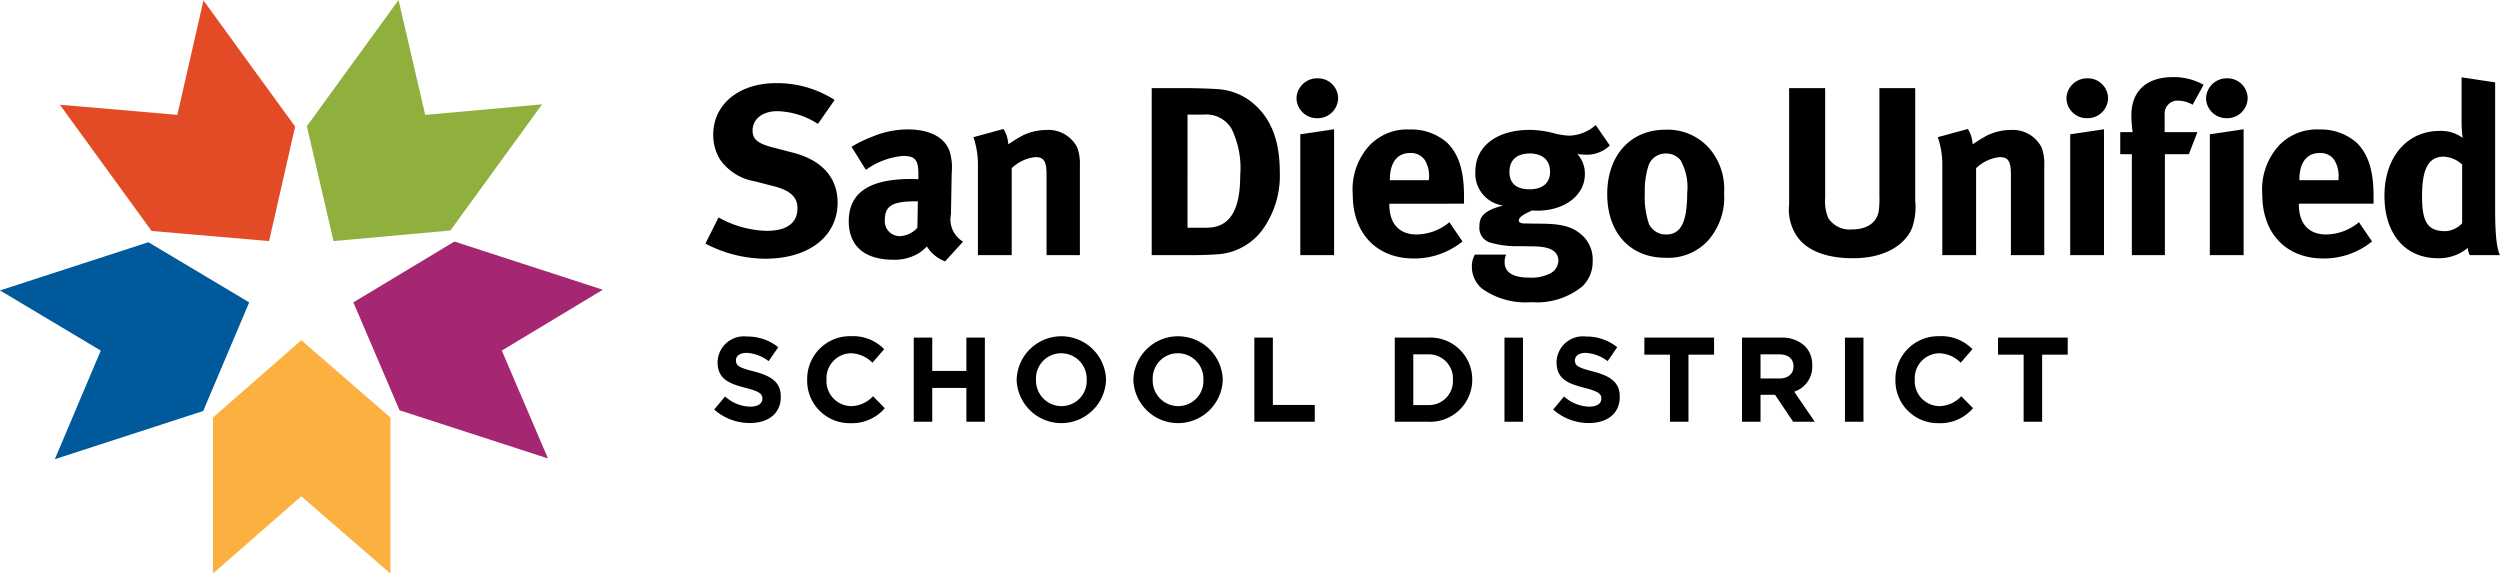 <svg xmlns="http://www.w3.org/2000/svg" viewBox="-7063 17 221.942 50.913">
  <defs>
    <style>
      .cls-1 {
        fill: #fbb040;
      }

      .cls-2 {
        fill: #a52671;
      }

      .cls-3 {
        fill: #90b03e;
      }

      .cls-4 {
        fill: #e34b26;
      }

      .cls-5 {
        fill: #00599b;
      }
    </style>
  </defs>
  <g id="sdusd-logo" transform="translate(-7069.599 5.962)">
    <g id="Group_3140" data-name="Group 3140" transform="translate(69.224 17.884)">
      <path id="Path_1259" data-name="Path 1259" d="M137.868,41.468a11.565,11.565,0,0,1-5.308-1.343l1.165-2.325A9.155,9.155,0,0,0,138,38.994c1.792,0,2.733-.7,2.733-2.026,0-.96-.65-1.557-2.038-1.919l-1.724-.447a4.735,4.735,0,0,1-3.068-1.876,4.128,4.128,0,0,1-.65-2.261c0-2.708,2.285-4.585,5.576-4.585a9.46,9.46,0,0,1,5.2,1.493L142.548,29.5a6.945,6.945,0,0,0-3.628-1.13c-1.277,0-2.173.7-2.173,1.706,0,.768.426,1.151,1.724,1.493l1.881.49c2.553.661,3.942,2.218,3.942,4.414C144.3,39.484,141.742,41.468,137.868,41.468Z" transform="translate(-132.56 -25.346)"/>
      <path id="Path_1260" data-name="Path 1260" d="M166.71,45.865a3.166,3.166,0,0,1-1.612-1.322,5.537,5.537,0,0,1-.694.576,4.116,4.116,0,0,1-2.307.6c-2.553,0-3.942-1.237-3.942-3.412,0-2.559,1.858-3.753,5.509-3.753.224,0,.426,0,.672.021v-.448c0-1.215-.247-1.621-1.344-1.621a6.51,6.51,0,0,0-3.315,1.237L158.4,35.692a11.236,11.236,0,0,1,1.859-.9,8.091,8.091,0,0,1,3.135-.64c1.926,0,3.247.682,3.7,1.9a4.829,4.829,0,0,1,.2,1.962l-.067,3.668a2.293,2.293,0,0,0,1.075,2.431Zm-2.553-5.332c-2.083,0-2.8.362-2.8,1.664a1.321,1.321,0,0,0,1.321,1.429,2.216,2.216,0,0,0,1.568-.746l.045-2.346Z" transform="translate(-145.43 -29.508)"/>
      <path id="Path_1261" data-name="Path 1261" d="M186.9,45.268v-7.1c0-1.236-.224-1.6-1.008-1.6a3.571,3.571,0,0,0-2.083.981v7.72h-3V37.356a7.534,7.534,0,0,0-.4-2.559l2.665-.725a2.7,2.7,0,0,1,.426,1.365,13.386,13.386,0,0,1,1.321-.81,4.917,4.917,0,0,1,2.06-.469,2.868,2.868,0,0,1,2.755,1.578,4.215,4.215,0,0,1,.224,1.557v7.975Z" transform="translate(-156.616 -29.466)"/>
      <path id="Path_1262" data-name="Path 1262" d="M222.059,39.383a5.389,5.389,0,0,1-3.785,2.132c-.582.043-1.321.086-2.239.086H212.25V26.779h3.135c.9,0,2.083.043,2.71.086a5.4,5.4,0,0,1,3.4,1.472c1.433,1.343,2.127,3.242,2.127,5.907A8.2,8.2,0,0,1,222.059,39.383Zm-2.733-9.021a2.606,2.606,0,0,0-2.464-1.236h-1.433V39.169h1.679c2.06,0,3-1.514,3-4.649A7.954,7.954,0,0,0,219.326,30.362Z" transform="translate(-172.63 -25.799)"/>
      <path id="Path_1263" data-name="Path 1263" d="M239.941,28.561a1.806,1.806,0,0,1-1.836-1.77,1.832,1.832,0,0,1,1.881-1.77,1.787,1.787,0,0,1,1.814,1.77A1.812,1.812,0,0,1,239.941,28.561Zm-1.5,12.155V29.989l3-.447V40.716Z" transform="translate(-185.63 -24.914)"/>
      <path id="Path_1264" data-name="Path 1264" d="M251.4,40.747v.085c0,1.685.874,2.645,2.419,2.645a4.609,4.609,0,0,0,2.911-1.088l1.164,1.706a6.776,6.776,0,0,1-4.322,1.514c-3.292,0-5.419-2.218-5.419-5.651a5.791,5.791,0,0,1,1.433-4.329,4.615,4.615,0,0,1,3.606-1.471,4.829,4.829,0,0,1,3.315,1.151c1.053,1.024,1.522,2.495,1.522,4.776v.661H251.4Zm3.516-2.218a2.707,2.707,0,0,0-.358-1.642,1.475,1.475,0,0,0-1.322-.64c-1.142,0-1.792.853-1.792,2.368v.042h3.471v-.128Z" transform="translate(-190.683 -29.508)"/>
      <path id="Path_1265" data-name="Path 1265" d="M279.558,36.01a6.7,6.7,0,0,1-.784-.064,2.56,2.56,0,0,1,.672,1.791c0,1.876-1.792,3.242-4.233,3.242a3.915,3.915,0,0,1-.447-.021c-.762.341-1.187.6-1.187.9,0,.15.179.256.493.256l1.612.021c1.747.021,2.665.277,3.471.981a2.905,2.905,0,0,1,.985,2.324,3.025,3.025,0,0,1-.918,2.261A6.381,6.381,0,0,1,274.7,49.1a6.649,6.649,0,0,1-4.344-1.173,2.51,2.51,0,0,1-.941-1.94,2.106,2.106,0,0,1,.268-1.109h2.777a1.468,1.468,0,0,0-.135.7c0,.874.761,1.343,2.15,1.343a3.774,3.774,0,0,0,1.881-.362,1.324,1.324,0,0,0,.739-1.109c0-.981-.919-1.279-2.105-1.3l-1.276-.021a8.536,8.536,0,0,1-2.755-.342,1.383,1.383,0,0,1-.874-1.429c0-.7.224-1.365,2.105-1.834a2.859,2.859,0,0,1-2.464-3.028c0-2.239,1.9-3.689,4.838-3.689a8.625,8.625,0,0,1,2.06.277,6.284,6.284,0,0,0,1.411.235,3.7,3.7,0,0,0,2.374-.939l1.254,1.813A2.931,2.931,0,0,1,279.558,36.01Zm-5.017-.107c-1.142,0-1.792.6-1.792,1.621,0,1.109.716,1.557,1.769,1.557,1.187,0,1.837-.554,1.837-1.557C276.357,36.5,275.684,35.9,274.542,35.9Z" transform="translate(-201.372 -29.122)"/>
      <path id="Path_1266" data-name="Path 1266" d="M302.525,44.053a4.794,4.794,0,0,1-3.785,1.514c-3.113,0-5.151-2.218-5.151-5.651s2.061-5.715,5.151-5.715a4.914,4.914,0,0,1,3.9,1.642,5.5,5.5,0,0,1,1.321,3.988A5.746,5.746,0,0,1,302.525,44.053Zm-2.441-7.166a1.64,1.64,0,0,0-1.3-.576,1.609,1.609,0,0,0-1.545,1.109,7.44,7.44,0,0,0-.314,2.431,7.382,7.382,0,0,0,.381,2.751,1.671,1.671,0,0,0,1.523.9c1.3,0,1.858-1.109,1.858-3.69A4.877,4.877,0,0,0,300.085,36.887Z" transform="translate(-213.529 -29.53)"/>
      <path id="Path_1267" data-name="Path 1267" d="M337.017,39.084c-.4,1.173-1.926,2.794-5.286,2.794-2.374,0-4.121-.683-4.994-1.983a4.248,4.248,0,0,1-.672-2.794V26.779h3.2v9.746a3.84,3.84,0,0,0,.269,1.77,2.242,2.242,0,0,0,2.127,1.024c1.366,0,2.239-.639,2.374-1.727a8.967,8.967,0,0,0,.045-1.322V26.779h3.18v9.98A5.713,5.713,0,0,1,337.017,39.084Z" transform="translate(-229.858 -25.799)"/>
      <path id="Path_1268" data-name="Path 1268" d="M359.1,45.268v-7.1c0-1.236-.224-1.6-1.008-1.6a3.568,3.568,0,0,0-2.082.981v7.72h-3V37.356a7.522,7.522,0,0,0-.4-2.559l2.665-.725a2.7,2.7,0,0,1,.426,1.365,13.328,13.328,0,0,1,1.321-.81,4.918,4.918,0,0,1,2.061-.469,2.868,2.868,0,0,1,2.754,1.578,4.216,4.216,0,0,1,.224,1.557v7.975Z" transform="translate(-243.203 -29.466)"/>
      <path id="Path_1269" data-name="Path 1269" d="M377.419,28.561a1.806,1.806,0,0,1-1.836-1.77,1.832,1.832,0,0,1,1.881-1.77,1.787,1.787,0,0,1,1.814,1.77A1.812,1.812,0,0,1,377.419,28.561Zm-1.5,12.155V29.989l3-.447V40.716Z" transform="translate(-254.757 -24.914)"/>
      <path id="Path_1270" data-name="Path 1270" d="M391.618,27.259a2.61,2.61,0,0,0-1.232-.362,1.149,1.149,0,0,0-1.254,1.237V29.69h2.911l-.761,1.962h-2.127v8.957h-2.933V31.652h-1.03V29.69h1.1a10.655,10.655,0,0,1-.112-1.493c0-2.154,1.344-3.39,3.7-3.39a5.382,5.382,0,0,1,2.71.682Z" transform="translate(-259.588 -24.807)"/>
      <path id="Path_1271" data-name="Path 1271" d="M402.346,28.561a1.806,1.806,0,0,1-1.836-1.77,1.832,1.832,0,0,1,1.881-1.77,1.787,1.787,0,0,1,1.814,1.77A1.812,1.812,0,0,1,402.346,28.561Zm-1.5,12.155V29.989l3-.447V40.716Z" transform="translate(-267.29 -24.914)"/>
      <path id="Path_1272" data-name="Path 1272" d="M413.806,40.747v.085c0,1.685.874,2.645,2.419,2.645a4.609,4.609,0,0,0,2.911-1.088l1.164,1.706a6.776,6.776,0,0,1-4.322,1.514c-3.292,0-5.419-2.218-5.419-5.651a5.791,5.791,0,0,1,1.433-4.329,4.615,4.615,0,0,1,3.606-1.471,4.829,4.829,0,0,1,3.315,1.151c1.052,1.024,1.522,2.495,1.522,4.776v.661h-6.629Zm3.516-2.218a2.707,2.707,0,0,0-.358-1.642,1.475,1.475,0,0,0-1.322-.64c-1.142,0-1.792.853-1.792,2.368v.042h3.471v-.128Z" transform="translate(-272.343 -29.508)"/>
      <path id="Path_1273" data-name="Path 1273" d="M439.939,40.631a1.885,1.885,0,0,1-.179-.64,3.963,3.963,0,0,1-2.643.917c-2.911,0-4.748-2.154-4.748-5.545,0-3.412,1.993-5.758,4.9-5.758a3.2,3.2,0,0,1,2.038.618,12.556,12.556,0,0,1-.09-1.621V24.85l2.979.447V36.643c0,2.687.224,3.561.425,3.988Zm-.672-8.04a2.564,2.564,0,0,0-1.635-.7c-1.343,0-1.926,1.066-1.926,3.5,0,2.346.515,3.114,2.082,3.114a2.183,2.183,0,0,0,1.478-.7Z" transform="translate(-283.31 -24.829)"/>
      <path id="Path_1274" data-name="Path 1274" d="M134.127,77.6l.97-1.162a3.427,3.427,0,0,0,2.229.906c.672,0,1.077-.266,1.077-.7v-.021c0-.416-.256-.629-1.5-.949-1.5-.384-2.475-.8-2.475-2.283v-.021a2.335,2.335,0,0,1,2.613-2.251,4.325,4.325,0,0,1,2.773.949l-.853,1.237a3.5,3.5,0,0,0-1.941-.736c-.629,0-.96.288-.96.651v.021c0,.491.32.651,1.611.981,1.514.395,2.368.939,2.368,2.24v.021c0,1.483-1.131,2.315-2.741,2.315A4.75,4.75,0,0,1,134.127,77.6Z" transform="translate(-133.348 -48.089)"/>
      <path id="Path_1275" data-name="Path 1275" d="M150.729,74.95v-.021a3.8,3.8,0,0,1,3.893-3.862,3.852,3.852,0,0,1,2.944,1.152l-1.046,1.205a2.755,2.755,0,0,0-1.909-.842,2.212,2.212,0,0,0-2.165,2.325v.021a2.218,2.218,0,0,0,2.165,2.347,2.7,2.7,0,0,0,1.962-.875l1.046,1.056a3.818,3.818,0,0,1-3.061,1.333A3.769,3.769,0,0,1,150.729,74.95Z" transform="translate(-141.696 -48.067)"/>
      <path id="Path_1276" data-name="Path 1276" d="M169.757,71.325H171.4v2.954h3.029V71.325h1.643v7.467h-1.643v-3H171.4v3h-1.643Z" transform="translate(-151.263 -48.197)"/>
      <path id="Path_1277" data-name="Path 1277" d="M188.133,74.95v-.021a3.97,3.97,0,0,1,7.936-.021v.021a3.97,3.97,0,0,1-7.936.021Zm6.219,0v-.021a2.269,2.269,0,0,0-2.261-2.347,2.233,2.233,0,0,0-2.24,2.325v.021a2.269,2.269,0,0,0,2.261,2.347A2.233,2.233,0,0,0,194.352,74.95Z" transform="translate(-160.503 -48.067)"/>
      <path id="Path_1278" data-name="Path 1278" d="M208.974,74.95v-.021a3.97,3.97,0,0,1,7.936-.021v.021a3.97,3.97,0,0,1-7.936.021Zm6.218,0v-.021a2.269,2.269,0,0,0-2.261-2.347,2.233,2.233,0,0,0-2.24,2.325v.021a2.269,2.269,0,0,0,2.261,2.347A2.233,2.233,0,0,0,215.192,74.95Z" transform="translate(-170.982 -48.067)"/>
      <path id="Path_1279" data-name="Path 1279" d="M230.576,71.325h1.643V77.3h3.722v1.494h-5.366Z" transform="translate(-181.844 -48.197)"/>
      <path id="Path_1280" data-name="Path 1280" d="M255.65,71.325h2.912a3.721,3.721,0,0,1,3.967,3.712v.021a3.738,3.738,0,0,1-3.967,3.733H255.65Zm2.913,5.984a2.127,2.127,0,0,0,2.25-2.229v-.021a2.144,2.144,0,0,0-2.25-2.25h-1.269v4.5h1.269Z" transform="translate(-194.452 -48.197)"/>
      <path id="Path_1281" data-name="Path 1281" d="M275.238,71.325h1.643v7.467h-1.643Z" transform="translate(-204.301 -48.197)"/>
      <path id="Path_1282" data-name="Path 1282" d="M283.931,77.6l.971-1.162a3.427,3.427,0,0,0,2.229.906c.672,0,1.077-.266,1.077-.7v-.021c0-.416-.256-.629-1.5-.949-1.5-.384-2.475-.8-2.475-2.283v-.021a2.335,2.335,0,0,1,2.613-2.251,4.325,4.325,0,0,1,2.773.949l-.853,1.237a3.5,3.5,0,0,0-1.941-.736c-.629,0-.96.288-.96.651v.021c0,.491.32.651,1.61.981,1.515.395,2.369.939,2.369,2.24v.021c0,1.483-1.131,2.315-2.741,2.315A4.748,4.748,0,0,1,283.931,77.6Z" transform="translate(-208.672 -48.089)"/>
      <path id="Path_1283" data-name="Path 1283" d="M302.494,72.839h-2.272V71.325h6.186v1.514h-2.272v5.952h-1.643Z" transform="translate(-216.864 -48.197)"/>
      <path id="Path_1284" data-name="Path 1284" d="M317.66,71.325h3.413a2.975,2.975,0,0,1,2.176.757,2.343,2.343,0,0,1,.64,1.707v.021a2.319,2.319,0,0,1-1.6,2.314l1.824,2.666h-1.92l-1.6-2.389H319.3v2.389h-1.643V71.325Zm3.307,3.626c.8,0,1.258-.427,1.258-1.056v-.021c0-.7-.491-1.066-1.291-1.066H319.3v2.144Z" transform="translate(-225.631 -48.197)"/>
      <path id="Path_1285" data-name="Path 1285" d="M336.036,71.325h1.643v7.467h-1.643Z" transform="translate(-234.872 -48.197)"/>
      <path id="Path_1286" data-name="Path 1286" d="M345.047,74.95v-.021a3.8,3.8,0,0,1,3.893-3.862,3.852,3.852,0,0,1,2.944,1.152l-1.046,1.205a2.755,2.755,0,0,0-1.909-.842,2.213,2.213,0,0,0-2.165,2.325v.021a2.218,2.218,0,0,0,2.165,2.347,2.7,2.7,0,0,0,1.962-.875l1.046,1.056a3.818,3.818,0,0,1-3.061,1.333A3.769,3.769,0,0,1,345.047,74.95Z" transform="translate(-239.402 -48.067)"/>
      <path id="Path_1287" data-name="Path 1287" d="M365.644,72.839h-2.272V71.325h6.186v1.514h-2.272v5.952h-1.643Z" transform="translate(-248.617 -48.197)"/>
    </g>
    <g id="Group_3141" data-name="Group 3141" transform="translate(6.599 11.038)">
      <path id="Path_1288" data-name="Path 1288" class="cls-1" d="M60.374,92.5l-7.909-6.857L44.621,92.5V78.65l7.844-6.861,7.909,6.861Z" transform="translate(-25.717 -41.585)"/>
      <path id="Path_1289" data-name="Path 1289" class="cls-2" d="M91.843,58.443l-8.966,5.4,4.1,9.579L73.8,69.146l-4.1-9.581,8.969-5.4Z" transform="translate(-38.329 -32.722)"/>
      <path id="Path_1290" data-name="Path 1290" class="cls-3" d="M69.531,11.038l2.367,10.2L82.276,20.3,74.135,31.5l-10.379.94-2.365-10.2Z" transform="translate(-34.149 -11.038)"/>
      <path id="Path_1291" data-name="Path 1291" class="cls-4" d="M17.292,20.374l10.43.9,2.315-10.159,8.14,11.2L35.864,32.48l-10.431-.9Z" transform="translate(-11.976 -11.076)"/>
      <path id="Path_1292" data-name="Path 1292" class="cls-5" d="M11.467,73.549l4.078-9.641L6.6,58.567l13.171-4.28,8.95,5.341L24.639,69.27Z" transform="translate(-6.599 -32.784)"/>
    </g>
  </g>
</svg>